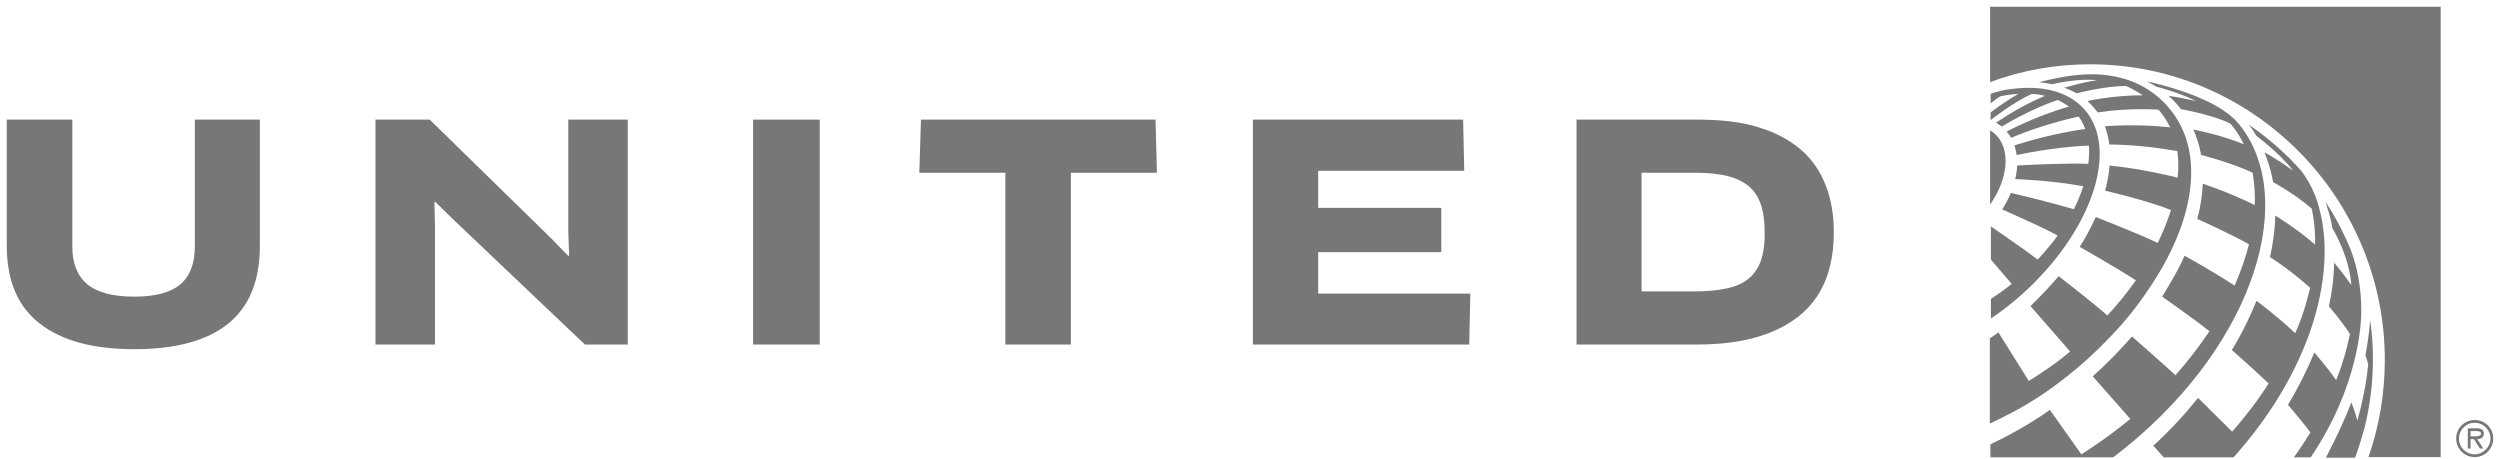 <?xml version="1.0" encoding="UTF-8"?>
<svg width="185px" height="34px" viewBox="0 0 185 34" version="1.1" xmlns="http://www.w3.org/2000/svg" xmlns:xlink="http://www.w3.org/1999/xlink">
    <title>united-logo</title>
    <g id="Page-1" stroke="none" stroke-width="1" fill="none" fill-rule="evenodd">
        <g id="united-logo" transform="translate(0.5, 0.5)" fill="#777777" fill-rule="nonzero">
            <path d="M182.629,33.12 C181.994,33.12 181.462,32.608 181.462,31.953 C181.462,31.298 181.994,30.786 182.629,30.786 C183.263,30.786 183.795,31.298 183.795,31.953 C183.795,32.587 183.243,33.12 182.629,33.12 M182.629,30.581 C181.851,30.581 181.257,31.195 181.257,31.953 C181.257,32.71 181.871,33.324 182.629,33.324 C183.386,33.324 184,32.71 184,31.953 C184,31.175 183.386,30.581 182.629,30.581" id="Shape"></path>
            <path d="M182.567,31.789 L182.322,31.789 L182.322,31.4 L182.731,31.4 C182.895,31.4 183.099,31.421 183.099,31.584 C183.079,31.81 182.751,31.789 182.567,31.789 M183.304,31.584 C183.304,31.257 183.038,31.195 182.772,31.195 L182.117,31.195 L182.117,32.69 L182.322,32.69 L182.322,31.994 L182.567,31.994 L183.017,32.69 L183.263,32.69 L182.813,31.994 C183.079,31.994 183.304,31.871 183.304,31.584" id="Shape"></path>
            <path d="M173.786,33.345 C174.052,32.608 174.297,31.83 174.502,31.052 C174.891,29.456 175.096,27.777 175.096,26.099 C175.096,25.116 175.034,24.154 174.891,23.192 C174.789,24.584 174.543,25.792 174.543,25.792 C174.605,25.976 174.707,26.283 174.748,26.467 C174.605,27.9 174.318,29.292 173.949,30.622 C173.765,29.947 173.52,29.312 173.499,29.271 C173.499,29.271 173.499,29.271 173.499,29.271 C173.008,30.581 172.271,32.117 171.616,33.365 L173.786,33.365 L173.786,33.345 Z" id="Path"></path>
            <path d="M169.242,33.345 L170.49,33.345 C174.052,28.084 174.236,23.417 174.236,22.516 C174.236,20.817 173.949,19.282 173.479,18.054 C173.479,18.054 172.742,16.15 171.596,14.451 C171.718,14.84 171.964,15.598 172.087,16.294 C172.087,16.335 172.107,16.376 172.107,16.417 C172.332,16.785 173.356,18.607 173.499,20.592 C173.499,20.592 173.499,20.592 173.499,20.592 C173.499,20.592 172.783,19.589 172.23,18.934 C172.21,20.019 172.066,21.124 171.841,22.168 C171.841,22.168 172.906,23.417 173.397,24.215 C173.397,24.215 173.069,25.955 172.373,27.634 C171.657,26.59 170.756,25.587 170.756,25.587 C170.224,26.897 169.549,28.227 168.812,29.456 C168.812,29.456 170.163,31.052 170.47,31.503 C170.081,32.137 169.692,32.731 169.242,33.345 Z" id="Path"></path>
            <path d="M164.779,33.345 C167.154,30.704 169.16,27.593 170.367,24.256 C171.411,21.37 171.984,17.829 171.063,14.697 C171.002,14.492 170.94,14.288 170.859,14.063 C170.552,13.285 170.183,12.63 169.753,12.097 C168.627,10.828 167.338,9.703 165.925,8.74 C166.13,9.007 166.314,9.273 166.478,9.559 C166.478,9.559 168.198,10.828 169.18,12.118 C167.911,11.217 167.195,10.849 167.092,10.787 C167.092,10.787 167.092,10.787 167.072,10.787 C167.563,11.975 167.706,12.957 167.706,12.978 C167.706,12.978 169.221,13.776 170.572,14.943 C170.756,15.823 170.838,16.703 170.818,17.604 C169.446,16.396 167.87,15.454 167.87,15.454 C167.85,16.478 167.706,17.501 167.481,18.525 C167.481,18.525 168.975,19.466 170.449,20.797 C170.449,20.797 170.04,22.68 169.344,24.154 C167.952,22.844 166.58,21.841 166.478,21.759 C166.478,21.759 165.782,23.581 164.656,25.403 C166.069,26.631 167.379,27.879 167.379,27.879 C166.58,29.128 165.659,30.336 164.677,31.441 L162.159,28.944 C161.136,30.213 160.03,31.4 158.843,32.485 C158.904,32.546 159.396,33.099 159.621,33.345 L164.779,33.345 Z" id="Path"></path>
            <path d="M165.434,9.007 C165.27,8.781 165.086,8.556 164.882,8.352 C164.697,8.167 164.513,8.024 164.329,7.881 C162.241,6.305 158.393,5.527 158.393,5.527 C158.761,5.731 159.068,5.916 159.068,5.916 C159.089,5.916 160.644,6.305 162.016,6.98 C162.016,6.98 160.767,6.694 159.969,6.591 C160.296,6.878 160.624,7.226 160.89,7.574 C160.89,7.574 163.449,8.044 164.554,8.659 C164.554,8.659 165.086,9.211 165.537,10.173 C163.797,9.457 161.811,9.088 161.811,9.088 C162.077,9.682 162.261,10.317 162.384,10.972 C162.384,10.972 164.554,11.504 166.192,12.282 C166.335,13.06 166.376,13.858 166.355,14.677 C164.431,13.715 162.507,13.1 162.507,13.1 C162.466,13.94 162.343,14.799 162.098,15.7 C162.098,15.7 164.738,16.887 165.925,17.583 C165.659,18.627 165.291,19.651 164.861,20.633 C163.06,19.466 161.156,18.423 161.156,18.423 C160.685,19.569 159.498,21.452 159.498,21.452 C159.519,21.472 161.484,22.823 162.998,24.011 C162.241,25.137 161.402,26.242 160.481,27.265 C160.174,26.958 157.267,24.4 157.267,24.4 C156.387,25.403 155.425,26.406 154.36,27.347 C154.36,27.347 154.36,27.347 154.36,27.347 L157.144,30.499 C157.144,30.499 157.144,30.499 157.144,30.499 C155.343,31.994 153.521,33.12 153.521,33.12 L151.187,29.824 C151.187,29.824 149.55,31.073 146.787,32.383 L146.787,33.345 L155.875,33.345 C165.987,25.669 169.589,14.697 165.434,9.007 Z" id="Path"></path>
            <path d="M160.296,7.86 C157.779,4.462 153.828,4.954 152.661,5.117 C151.372,5.302 150.389,5.588 150.389,5.588 C150.676,5.609 151.065,5.67 151.351,5.731 C151.556,5.691 153.378,5.261 154.688,5.445 C154.688,5.445 154.688,5.445 154.688,5.445 C153.726,5.547 152.395,5.957 152.252,5.998 C152.252,5.998 152.252,5.998 152.252,5.998 C152.252,5.998 152.252,5.998 152.252,5.998 C152.293,6.018 152.682,6.12 153.173,6.407 C153.316,6.366 155.118,5.895 156.817,5.854 C156.817,5.854 157.451,6.141 158.065,6.55 C155.854,6.55 154.033,6.96 153.971,6.98 C154.237,7.205 154.483,7.492 154.729,7.819 C157.144,7.451 159.232,7.615 159.232,7.615 C159.232,7.615 159.519,7.963 159.641,8.147 C159.805,8.372 159.969,8.679 160.092,8.925 C157.615,8.638 155.261,8.843 155.261,8.843 C155.425,9.273 155.527,9.723 155.588,10.194 C155.854,10.194 157.963,10.194 160.624,10.685 C160.706,11.299 160.726,11.954 160.644,12.65 C160.194,12.527 158.004,11.995 155.609,11.749 C155.568,12.343 155.445,12.978 155.281,13.612 C155.547,13.674 158.495,14.37 160.153,15.045 C160.112,15.147 160.092,15.25 160.051,15.352 C159.805,16.069 159.519,16.764 159.171,17.481 C157.84,16.826 154.585,15.557 154.585,15.557 C154.258,16.294 153.869,17.031 153.398,17.767 C153.398,17.767 156.202,19.364 157.553,20.244 C156.939,21.124 156.223,22.005 155.445,22.844 C154.463,21.964 152.027,20.081 151.842,19.937 C151.044,20.879 150.062,21.861 149.755,22.148 L152.682,25.505 C152.661,25.525 152.62,25.546 152.6,25.587 C151.965,26.119 151.29,26.61 150.696,26.999 C150.184,27.347 149.775,27.613 149.632,27.695 C149.591,27.634 147.687,24.584 147.38,24.093 C147.175,24.256 146.95,24.4 146.746,24.543 L146.746,30.847 C147.094,30.684 147.442,30.499 147.79,30.336 C149.448,29.517 151.044,28.493 152.538,27.286 C153.501,26.528 154.504,25.628 155.486,24.604 C156.673,23.397 157.697,22.127 158.536,20.838 C161.811,16.048 162.671,11.074 160.296,7.86 Z" id="Path"></path>
            <path d="M153.767,7.615 C152.559,6.243 150.573,5.772 148.26,6.1 C148.199,6.1 148.138,6.12 148.076,6.12 C147.892,6.141 147.728,6.182 147.544,6.223 C147.196,6.305 146.95,6.386 146.807,6.448 L146.807,7.144 C147.032,6.96 147.278,6.796 147.503,6.632 C147.974,6.53 148.424,6.468 148.854,6.448 C148.178,6.837 147.421,7.349 146.807,7.819 L146.807,8.352 L146.827,8.372 C146.827,8.372 148.526,7.021 149.877,6.448 C150.205,6.468 150.512,6.509 150.819,6.591 C148.793,7.451 147.319,8.515 147.216,8.577 C147.421,8.7 147.605,8.863 147.646,8.863 C147.667,8.843 149.632,7.615 151.781,6.898 C152.068,7.041 152.354,7.205 152.6,7.389 C150.246,8.044 147.994,9.232 147.994,9.232 C148.117,9.375 148.24,9.539 148.322,9.703 C148.342,9.703 148.342,9.682 148.363,9.682 C150.758,8.659 153.316,8.126 153.316,8.126 C153.521,8.392 153.685,8.7 153.808,9.048 C153.808,9.048 151.515,9.314 148.567,10.255 C148.69,10.665 148.731,10.972 148.731,10.972 C148.731,10.972 151.515,10.358 154.074,10.276 C154.115,10.685 154.094,11.156 154.033,11.627 C152.518,11.545 148.915,11.729 148.772,11.749 C148.772,11.749 148.752,12.261 148.629,12.752 C148.629,12.752 151.269,12.834 153.664,13.285 C153.48,13.858 153.234,14.431 152.968,14.984 C151.372,14.513 148.936,13.919 148.301,13.776 C148.138,14.185 147.912,14.595 147.667,15.004 C147.667,15.004 150.635,16.294 151.761,16.928 C151.269,17.665 150.287,18.709 150.287,18.709 C150,18.504 149.734,18.3 149.488,18.115 C148.711,17.563 147.544,16.744 146.827,16.253 C146.827,16.253 146.827,16.253 146.827,16.253 L146.827,18.709 L148.363,20.51 C147.851,20.92 147.339,21.288 146.827,21.616 L146.827,23.069 C146.848,23.049 146.868,23.049 146.889,23.028 C147.585,22.557 148.281,22.025 148.956,21.432 C154.217,16.805 156.387,10.624 153.767,7.615 Z" id="Path"></path>
            <path d="M146.766,14.636 C148.117,12.712 148.322,10.501 147.134,9.416 C147.032,9.314 146.909,9.232 146.766,9.15 L146.766,14.636 Z" id="Path"></path>
            <path d="M154.176,4.258 C166.192,4.258 175.976,14.083 175.976,26.14 C175.976,28.596 175.567,31.032 174.768,33.324 L180.111,33.324 L180.111,0 L146.766,0 L146.766,5.568 L146.787,5.568 C149.161,4.688 151.658,4.258 154.176,4.258 Z" id="Path"></path>
            <path d="M129.817,18.75 C129.633,19.303 129.326,19.753 128.917,20.101 C128.507,20.449 127.975,20.695 127.3,20.838 C126.645,20.981 125.846,21.063 124.905,21.063 L120.975,21.063 L120.975,12.282 L124.905,12.282 C125.867,12.282 126.686,12.364 127.341,12.527 C127.996,12.691 128.528,12.957 128.937,13.305 C129.347,13.653 129.633,14.124 129.817,14.677 C130.002,15.229 130.083,15.905 130.083,16.683 C130.104,17.501 130.002,18.197 129.817,18.75 M132.826,10.624 C132.008,9.907 130.964,9.334 129.715,8.945 C128.446,8.536 126.931,8.352 125.15,8.352 L116.164,8.352 L116.164,24.993 L125.15,24.993 C128.344,24.993 130.82,24.297 132.581,22.926 C134.341,21.534 135.201,19.466 135.201,16.683 C135.201,15.434 135.017,14.308 134.628,13.285 C134.239,12.241 133.645,11.361 132.826,10.624" id="Shape"></path>
            <polygon id="Path" points="97.046 18.156 106.155 18.156 106.155 14.881 97.046 14.881 97.046 12.138 107.854 12.138 107.772 8.352 92.215 8.352 92.215 24.993 108.222 24.993 108.304 21.227 97.046 21.227"></polygon>
            <polygon id="Path" points="67.652 8.352 67.529 12.282 73.895 12.282 73.895 24.993 78.746 24.993 78.746 12.282 85.112 12.282 85.01 8.352"></polygon>
            <rect id="Rectangle" x="55.227" y="8.352" width="4.933" height="16.642"></rect>
            <polygon id="Path" points="41.553 16.621 41.614 18.402 41.553 18.443 40.304 17.153 31.298 8.352 27.286 8.352 27.286 24.993 31.687 24.993 31.687 16.253 31.646 14.451 31.707 14.431 32.976 15.68 42.781 24.993 45.954 24.993 45.954 8.352 41.553 8.352"></polygon>
            <path d="M13.919,17.727 C13.919,18.975 13.571,19.917 12.855,20.531 C12.138,21.145 11.013,21.452 9.436,21.452 C7.86,21.452 6.694,21.145 5.957,20.531 C5.22,19.917 4.851,18.975 4.851,17.727 L4.851,8.352 L0,8.352 L0,17.686 C0,20.265 0.819,22.189 2.436,23.438 C4.053,24.707 6.386,25.341 9.436,25.341 C12.507,25.341 14.82,24.707 16.376,23.458 C17.952,22.189 18.73,20.265 18.73,17.686 L18.73,8.352 L13.919,8.352 L13.919,17.727 Z" id="Path"></path>
        </g>
    </g>
</svg>